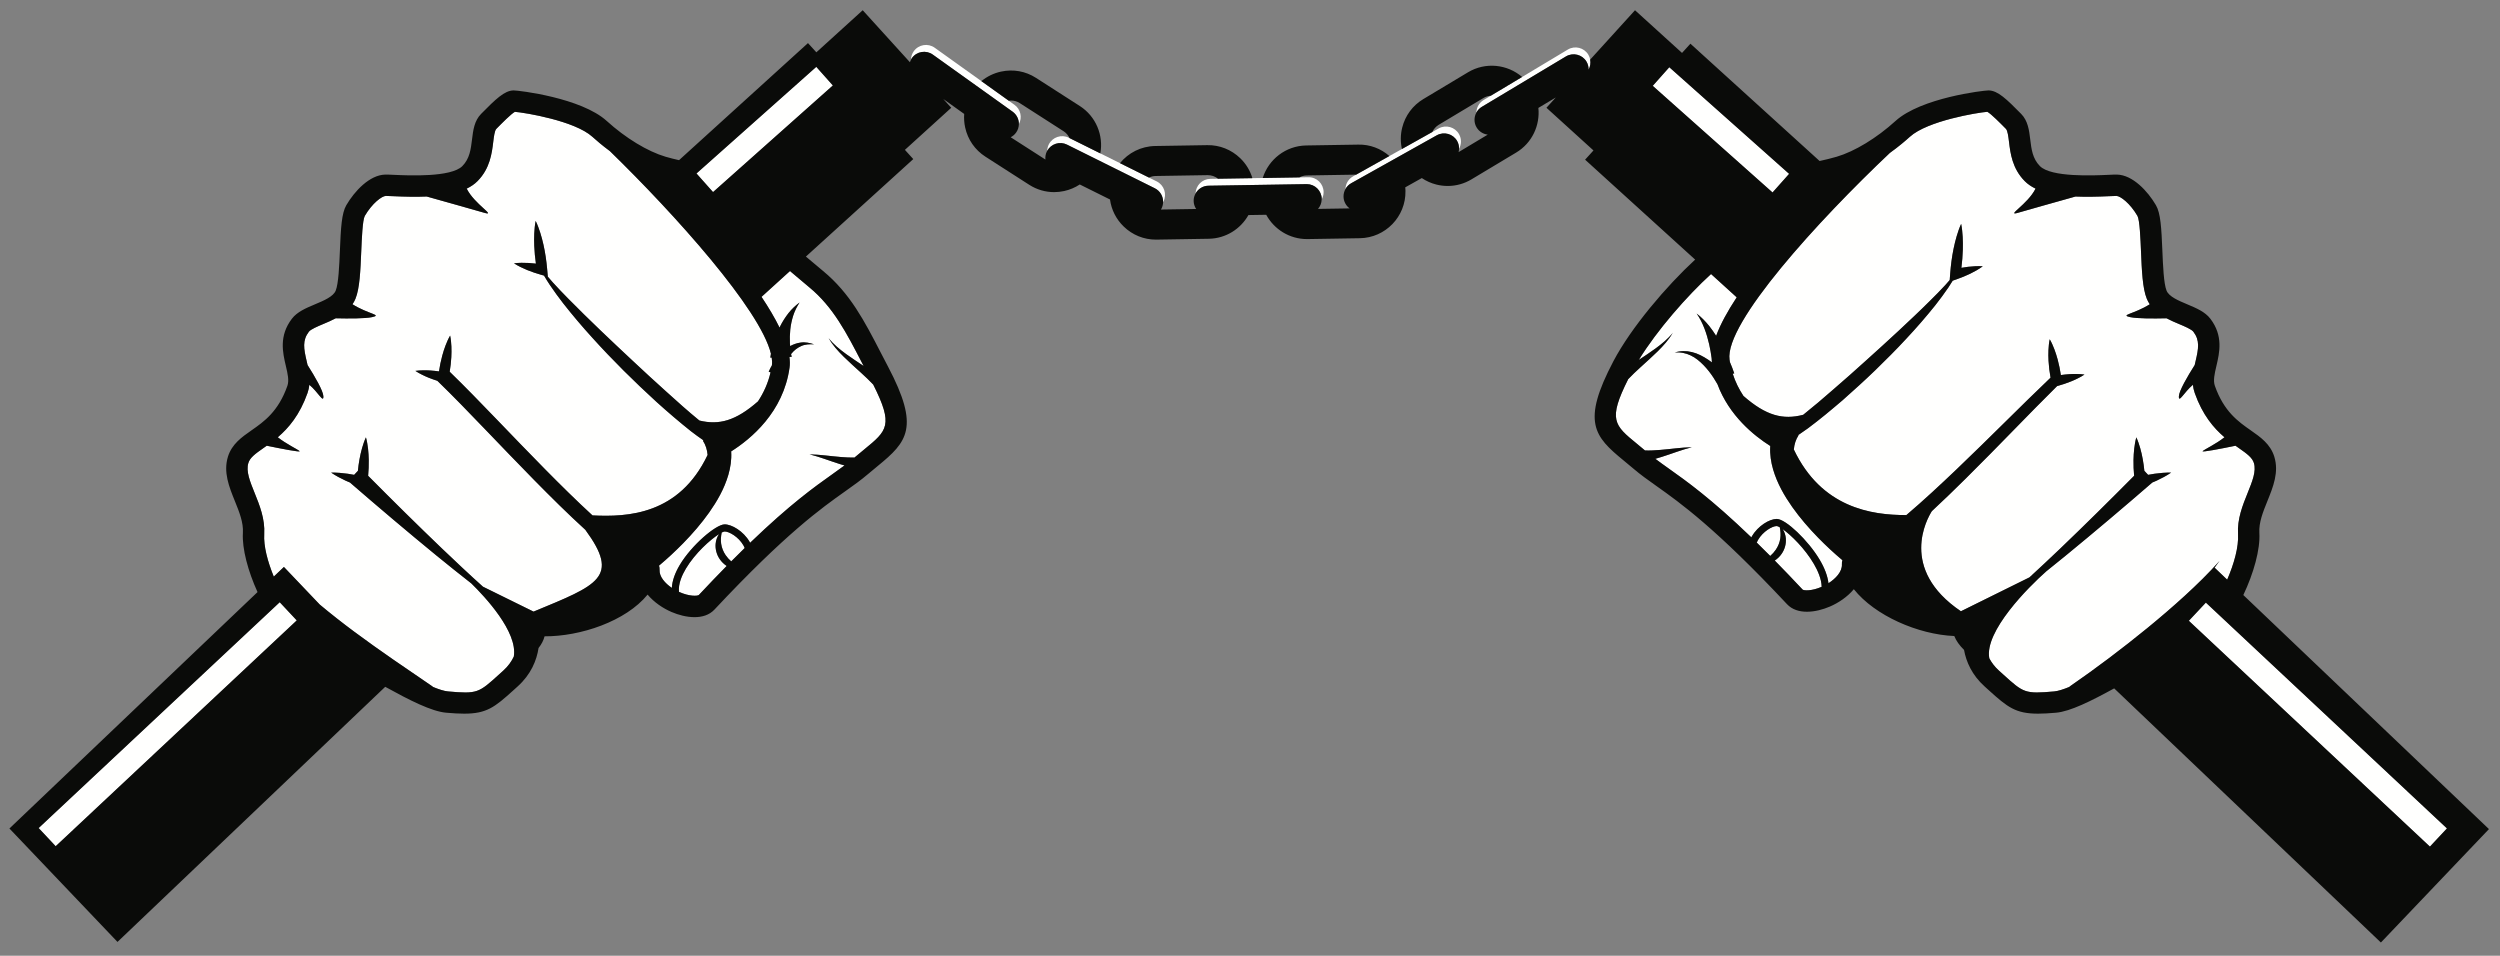 <?xml version="1.0" encoding="UTF-8"?>
<!DOCTYPE svg PUBLIC "-//W3C//DTD SVG 1.1//EN" "http://www.w3.org/Graphics/SVG/1.1/DTD/svg11.dtd">
<svg version="1.1" xmlns="http://www.w3.org/2000/svg" xmlns:xlink="http://www.w3.org/1999/xlink" x="0" y="0" width="531" height="203" viewBox="0, 0, 531, 203">
  <rect x="0" y="0" width="531" height="203" fill="#808080" stroke="none"/>
  <g id="Layer_1">
    <path d="M380.009,36.926 L354.558,14.277 L351.038,18.232 L376.49,40.882 L380.009,36.926 z M468.526,127.992 L464.907,131.856 L516.115,179.822 L519.733,175.957 L468.526,127.992 z M155.45,37.24 L176.901,18.152 L173.381,14.197 L147.93,36.845 L151.45,40.8 L155.45,37.24 z M8.206,175.876 L11.825,179.74 L63.032,131.775 L59.414,127.91 L8.206,175.876 z M337.368,11.623 C336.462,10.113 334.506,9.624 332.998,10.529 L315.128,21.24 C314.154,21.823 313.612,22.845 313.588,23.902 C313.85,23.423 314.227,23 314.729,22.7 L332.599,11.99 C334.106,11.084 336.064,11.574 336.969,13.083 C337.29,13.619 337.427,14.211 337.414,14.793 C337.769,14.147 337.894,13.396 337.754,12.663 C337.685,12.306 337.564,11.953 337.368,11.623 M305.567,27.281 L304.228,28.032 L297.77,31.649 L295.109,33.138 L288.048,37.094 L287.39,37.461 C286.376,38.03 285.805,39.071 285.773,40.154 C286.051,39.655 286.455,39.22 286.989,38.922 L305.169,28.741 C306.703,27.882 308.646,28.431 309.504,29.964 C309.796,30.485 309.913,31.052 309.897,31.608 C310.417,30.674 310.463,29.506 309.903,28.505 C309.044,26.97 307.102,26.423 305.567,27.281 M215.476,22.262 L214.271,21.4 L198.53,10.14 C197.099,9.116 195.11,9.448 194.086,10.878 C193.696,11.423 193.505,12.05 193.495,12.674 C193.557,12.561 193.61,12.445 193.688,12.338 C194.711,10.907 196.701,10.576 198.131,11.6 L215.077,23.721 C215.962,24.355 216.423,25.358 216.406,26.369 C217.167,24.976 216.8,23.208 215.476,22.262 M245.684,38.53 L244.043,37.716 L237.882,34.652 L233.713,32.58 L227.167,29.325 L227.026,29.256 C225.453,28.473 223.539,29.116 222.756,30.691 C222.542,31.122 222.442,31.579 222.433,32.03 C223.253,30.548 225.095,29.956 226.627,30.716 L245.285,39.99 C246.43,40.56 247.074,41.728 247.043,42.928 C247.067,42.885 247.096,42.845 247.118,42.801 C247.901,41.226 247.259,39.314 245.684,38.53 M277.894,37.647 L275.988,37.678 L268.203,37.806 L266.012,37.841 L258.717,37.961 L257.062,37.989 C255.347,38.016 253.98,39.398 253.94,41.097 C254.474,40.134 255.482,39.467 256.664,39.447 L277.495,39.106 C277.513,39.106 277.531,39.106 277.549,39.106 C279.284,39.106 280.704,40.497 280.732,42.239 C280.733,42.282 280.723,42.323 280.722,42.366 C280.983,41.895 281.142,41.358 281.132,40.78 C281.104,39.021 279.685,37.608 277.894,37.647 M378.647,112.392 C379.013,112.974 379.257,113.65 379.311,114.366 C379.405,115.486 379.089,116.649 378.453,117.581 C378.061,118.175 377.541,118.667 376.961,119.061 C378.802,120.931 380.768,122.976 382.882,125.233 C383.167,125.457 384.798,125.565 386.923,124.639 C386.889,122.975 386.091,121.189 385.286,119.804 C383.36,116.494 380.397,113.631 378.647,112.392 M471.43,119.146 C471.087,119.628 470.732,120.1 470.379,120.573 L473.054,123.121 C474.51,119.761 475.522,116.164 475.359,113.452 C475.166,110.225 476.349,107.299 477.392,104.717 C478.398,102.228 479.268,100.079 478.727,98.338 C478.373,97.198 477.313,96.415 475.471,95.129 C475.26,94.982 475.042,94.828 474.82,94.672 C471.649,95.325 467.5,96.133 467.853,95.814 C468.262,95.441 470.719,94.279 472.479,92.876 C470.204,90.936 467.817,88.158 466.164,83.478 C465.956,82.89 465.834,82.307 465.772,81.731 C463.9,83.29 462.739,85.725 462.793,84.175 C462.832,83.026 464.582,80.018 466.151,77.538 C466.215,77.256 466.279,76.978 466.343,76.704 C466.971,74.032 467.282,72.301 465.877,70.459 C465.48,69.94 464.012,69.321 462.829,68.824 C461.979,68.467 461.058,68.076 460.164,67.604 C457.348,67.673 453.925,67.676 452.45,67.359 C450.188,66.873 453.243,66.742 456.609,64.627 C456.366,64.264 456.15,63.873 455.976,63.446 C455.075,61.24 454.918,57.434 454.751,53.403 C454.643,50.754 454.477,46.749 453.999,45.864 C452.422,43.158 450.364,41.635 449.545,41.617 C449.269,41.609 448.649,41.64 447.932,41.673 C445.511,41.783 443.102,41.837 440.838,41.741 C436.548,42.952 430.721,44.574 428.643,45.189 C425.925,45.989 430.679,43.421 432.352,40.064 C431.459,39.633 430.681,39.106 430.044,38.46 C427.398,35.775 427.004,32.529 426.716,30.157 C426.579,29.026 426.423,27.741 426.058,27.37 C424.875,26.171 422.938,24.204 422.117,23.749 C420.032,23.904 409.396,25.657 405.662,29.048 C404.779,29.851 403.292,31.126 401.406,32.48 C386.256,46.793 366.276,68.641 367.354,76.402 C367.377,76.58 367.412,76.753 367.441,76.929 C367.767,77.689 368.073,78.461 368.357,79.312 L368.026,79.37 C368.583,81.12 369.379,82.693 370.304,84.095 C375.106,88.302 378.696,89.224 383.001,88.102 C385.162,86.382 387.285,84.572 389.38,82.735 C391.734,80.726 394.037,78.651 396.343,76.576 C398.665,74.523 400.925,72.398 403.216,70.307 C405.479,68.188 407.747,66.071 409.94,63.88 C411.053,62.799 412.125,61.682 413.184,60.548 C413.504,60.202 413.808,59.842 414.117,59.486 L414.219,58.141 C414.354,56.346 414.581,54.562 414.947,52.794 C415.129,51.909 415.341,51.03 415.599,50.154 C415.866,49.28 416.148,48.408 416.548,47.549 C416.739,48.476 416.814,49.391 416.873,50.302 C416.924,51.213 416.929,52.119 416.903,53.021 C416.868,54.318 416.759,55.607 416.597,56.889 C417.065,56.805 417.536,56.73 418.011,56.672 C419.035,56.556 420.072,56.486 421.151,56.556 C420.28,57.197 419.368,57.697 418.443,58.151 C417.516,58.596 416.568,58.978 415.608,59.314 L414.754,59.614 C414.457,60.104 414.151,60.588 413.835,61.063 C412.958,62.371 412.002,63.62 411.038,64.861 C409.075,67.313 407.016,69.682 404.873,71.966 C402.754,74.276 400.521,76.47 398.285,78.662 C396.03,80.835 393.706,82.934 391.361,85.015 C388.979,87.056 386.569,89.062 384.027,90.959 C383.384,91.426 382.732,91.885 382.057,92.33 C382.016,92.358 381.974,92.385 381.932,92.412 L382.008,92.456 C381.433,93.334 381.109,94.36 381.01,95.477 C386.873,107.806 397.41,109.427 404.913,109.401 C408.558,106.297 412.085,103.014 415.574,99.688 C419.113,96.307 422.607,92.867 426.103,89.421 C429.227,86.345 432.341,83.255 435.536,80.221 C435.323,79.038 435.173,77.846 435.108,76.639 C435.068,75.889 435.058,75.134 435.091,74.371 C435.135,73.609 435.189,72.843 435.36,72.059 C435.77,72.749 436.063,73.459 436.342,74.17 C436.613,74.884 436.84,75.605 437.037,76.328 C437.337,77.429 437.562,78.539 437.728,79.66 C438.346,79.577 438.965,79.507 439.593,79.468 C440.109,79.444 440.626,79.418 441.153,79.439 C441.677,79.442 442.207,79.477 442.747,79.554 C442.294,79.857 441.83,80.117 441.36,80.347 C440.895,80.593 440.417,80.794 439.939,80.994 C438.982,81.383 438.012,81.707 437.028,81.981 L436.927,82.009 C433.877,85.018 430.879,88.104 427.867,91.178 C424.436,94.69 420.996,98.201 417.499,101.666 C415.142,103.997 412.76,106.308 410.322,108.573 C409.345,110.109 403.222,120.849 416.497,129.832 L431.062,122.631 C433.237,120.632 435.395,118.611 437.533,116.572 C442.855,111.475 448.101,106.285 453.286,101.057 C453.186,99.942 453.134,98.821 453.156,97.695 C453.171,96.901 453.216,96.105 453.307,95.305 C453.406,94.504 453.522,93.702 453.755,92.891 C454.115,93.654 454.359,94.427 454.586,95.201 C454.804,95.976 454.979,96.754 455.12,97.535 C455.27,98.356 455.38,99.18 455.46,100.006 L456.262,100.857 C456.71,100.771 457.159,100.69 457.613,100.624 C458.767,100.467 459.933,100.355 461.141,100.386 C460.144,101.068 459.103,101.607 458.049,102.101 C457.753,102.238 457.452,102.359 457.152,102.485 C451.09,107.738 444.983,112.91 438.785,117.988 C437.411,119.109 436.032,120.224 434.649,121.333 C430.805,124.723 421.457,134.106 422.525,139.82 C422.996,140.711 423.65,141.603 424.564,142.426 L425.463,143.239 C429.813,147.182 430.075,147.415 436.324,146.858 C437.147,146.783 438.275,146.422 439.589,145.878 L439.562,145.842 C445.242,141.927 450.791,137.736 456.167,133.343 C458.852,131.141 461.493,128.881 464.057,126.535 C466.619,124.186 469.115,121.759 471.43,119.146 M378.135,114.343 C378.242,113.607 378.192,112.827 378.029,111.996 C377.751,111.838 377.524,111.742 377.385,111.736 C377.378,111.736 377.37,111.736 377.361,111.736 C376.433,111.736 374.448,112.872 373.403,114.687 C373.305,114.856 373.215,115.046 373.131,115.244 C374.05,116.141 375.002,117.084 375.998,118.085 C376.458,117.685 376.86,117.235 377.194,116.742 C377.677,116.027 378.009,115.219 378.135,114.343 M380.674,107.69 C379.014,105.32 377.499,102.739 376.606,99.702 C376.169,98.187 375.899,96.541 375.999,94.818 C376,94.787 376.006,94.756 376.008,94.726 C372.541,92.538 367.273,88.295 364.784,81.596 C364.525,81.139 364.249,80.684 363.966,80.25 C363.34,79.286 362.636,78.375 361.837,77.558 C361.038,76.749 360.155,75.986 359.117,75.499 C358.091,75.001 356.922,74.751 355.712,74.879 C356.859,74.504 358.146,74.483 359.374,74.788 C360.615,75.078 361.744,75.697 362.799,76.391 C363.077,76.576 363.349,76.77 363.615,76.971 C363.612,76.955 363.608,76.938 363.606,76.921 C363.568,76.644 363.553,76.353 363.548,76.057 C363.415,75.095 363.258,74.132 363.041,73.18 C362.512,70.887 361.763,68.611 360.366,66.595 C361.338,67.336 362.214,68.239 363.011,69.211 C363.551,69.884 364.039,70.601 364.509,71.329 C365.426,68.849 366.948,66.075 368.876,63.154 L363.427,58.206 C358.355,62.818 351.955,70.127 348.077,76.448 C349.272,75.653 350.465,74.87 351.613,74.034 C352.959,73.053 354.259,71.996 355.311,70.679 C354.467,72.141 353.308,73.42 352.104,74.611 C350.895,75.803 349.623,76.923 348.39,78.053 C347.503,78.865 346.627,79.684 345.829,80.531 C341.483,89.178 342.854,90.306 347.724,94.291 C348.251,94.723 348.814,95.188 349.394,95.677 L349.408,95.679 C350.448,95.722 351.55,95.652 352.651,95.561 C354.859,95.387 357.105,95.03 359.354,94.991 C357.18,95.529 355.114,96.364 352.948,97.044 C352.501,97.186 352.049,97.32 351.591,97.451 C352.472,98.117 353.401,98.782 354.421,99.505 C358.202,102.186 363.403,105.875 371.988,114.138 C372.025,114.07 372.053,114 372.092,113.932 C373.379,111.697 375.844,110.224 377.369,110.224 L377.418,110.224 C379.311,110.265 384.054,114.78 386.48,118.853 C387.566,120.674 388.187,122.363 388.367,123.878 C389.873,122.915 391.313,121.434 391.219,119.846 C391.201,119.548 391.241,119.26 391.332,118.991 C389.527,117.478 387.839,115.905 386.194,114.229 C384.222,112.205 382.35,110.055 380.674,107.69 M182.919,79.205 C181.683,78.075 180.412,76.955 179.203,75.762 C177.999,74.572 176.839,73.293 175.997,71.83 C177.049,73.15 178.349,74.205 179.693,75.187 C180.908,76.07 182.171,76.894 183.435,77.737 C183.316,77.507 183.19,77.268 183.073,77.04 C179.795,70.696 176.966,65.216 171.936,61.059 C171.88,61.014 170.2,59.612 167.791,57.567 L161.75,63.053 C163.269,65.331 164.575,67.53 165.578,69.582 C165.616,69.503 165.646,69.42 165.687,69.341 C166.187,68.328 166.802,67.375 167.48,66.502 C168.167,65.629 168.982,64.88 169.83,64.246 C169.251,65.147 168.786,66.072 168.474,67.048 C168.17,68.026 167.956,69.007 167.855,70.005 C167.754,71.001 167.731,71.995 167.781,72.981 C167.791,73.159 167.815,73.333 167.828,73.51 C168.51,73.136 169.247,72.876 169.993,72.771 C171.019,72.596 172.017,72.848 172.918,73.131 C171.957,73.091 171.008,73.118 170.185,73.501 C169.364,73.859 168.68,74.409 168.132,75.072 C168.094,75.119 168.062,75.171 168.025,75.217 C168.063,75.43 168.104,75.631 168.151,75.791 L167.673,75.809 C167.78,76.618 167.797,77.377 167.7,78.073 C166.391,87.522 159.514,93.219 155.299,95.878 C155.301,95.908 155.308,95.939 155.309,95.969 C155.408,97.694 155.138,99.339 154.701,100.855 C153.808,103.892 152.293,106.472 150.633,108.842 C148.958,111.207 147.086,113.358 145.113,115.38 C143.467,117.058 141.78,118.629 139.977,120.144 C140.065,120.411 140.107,120.699 140.088,120.998 C139.999,122.5 141.284,123.909 142.699,124.871 C142.778,123.4 143.33,121.762 144.375,120.01 C146.9,115.774 152.04,111.416 153.89,111.376 C155.418,111.353 157.913,112.824 159.215,115.082 C159.255,115.151 159.282,115.221 159.319,115.29 C167.902,107.029 173.104,103.338 176.886,100.657 C177.773,100.029 178.596,99.444 179.376,98.863 C179.036,98.762 178.693,98.663 178.358,98.558 C176.193,97.877 174.127,97.043 171.952,96.505 C174.202,96.544 176.448,96.901 178.656,97.074 C179.614,97.154 180.566,97.203 181.484,97.189 C182.222,96.558 182.925,95.983 183.583,95.444 C188.452,91.458 189.824,90.331 185.478,81.685 C184.68,80.836 183.804,80.018 182.919,79.205 M153.921,112.888 C153.782,112.892 153.56,112.975 153.285,113.115 C153.116,113.958 153.063,114.749 153.172,115.495 C153.299,116.371 153.631,117.179 154.112,117.895 C154.446,118.387 154.85,118.837 155.311,119.238 C156.305,118.237 157.259,117.292 158.177,116.397 C158.093,116.197 158.002,116.007 157.905,115.838 C156.849,114.008 154.864,112.893 153.921,112.888 M95.515,78.958 C98.867,82.207 102.073,85.54 105.288,88.864 C108.784,92.489 112.265,96.115 115.79,99.689 C119.084,103.024 122.414,106.322 125.845,109.471 C133.341,109.85 144.252,109.323 150.297,96.628 C150.198,95.511 149.875,94.487 149.299,93.609 L149.426,93.534 C148.501,92.91 147.639,92.262 146.77,91.604 C144.236,89.586 141.8,87.496 139.417,85.347 C134.685,81.015 130.122,76.514 125.825,71.751 C123.666,69.382 121.589,66.932 119.606,64.405 C118.631,63.125 117.663,61.841 116.772,60.498 C116.35,59.857 115.936,59.205 115.552,58.538 L114.89,58.35 C113.908,58.072 112.936,57.748 111.98,57.359 C111.025,56.96 110.082,56.517 109.169,55.93 C110.246,55.793 111.289,55.802 112.322,55.857 C112.827,55.887 113.328,55.935 113.827,55.995 C113.649,54.748 113.525,53.494 113.476,52.232 C113.441,51.358 113.436,50.481 113.477,49.596 C113.527,48.711 113.592,47.824 113.773,46.922 C114.182,47.746 114.474,48.587 114.75,49.43 C115.016,50.273 115.238,51.122 115.43,51.976 C115.814,53.682 116.06,55.407 116.215,57.144 L116.359,58.764 C116.709,59.177 117.057,59.592 117.422,59.992 C118.496,61.163 119.581,62.322 120.705,63.444 C122.923,65.716 125.216,67.918 127.498,70.127 C129.807,72.31 132.089,74.52 134.427,76.67 C136.755,78.831 139.067,81.006 141.44,83.112 C143.779,85.23 146.128,87.343 148.551,89.321 C152.749,90.345 156.29,89.374 161.002,85.247 C162.175,83.469 163.135,81.415 163.669,79.076 L163.268,78.965 C163.482,78.442 163.7,78.046 163.942,77.626 C163.946,77.602 163.951,77.579 163.955,77.554 C164.021,77.075 163.997,76.533 163.911,75.949 L163.616,75.96 C163.652,75.652 163.695,75.382 163.744,75.122 C161.472,65.705 143.358,45.54 129.547,32.1 C127.91,30.89 126.617,29.776 125.816,29.048 C122.1,25.673 111.547,23.921 109.358,23.752 C108.535,24.211 106.602,26.172 105.422,27.37 C105.056,27.741 104.9,29.026 104.763,30.157 C104.476,32.529 104.082,35.775 101.436,38.46 C100.799,39.107 100.021,39.633 99.127,40.064 C100.8,43.421 105.553,45.989 102.837,45.189 C100.759,44.574 94.93,42.952 90.642,41.74 C88.377,41.837 85.968,41.783 83.547,41.673 C82.895,41.642 82.323,41.616 82.016,41.616 C81.986,41.616 81.959,41.616 81.933,41.617 C81.115,41.635 79.057,43.158 77.478,45.868 C77.002,46.749 76.837,50.753 76.728,53.403 C76.561,57.433 76.404,61.24 75.504,63.446 C75.329,63.873 75.113,64.264 74.869,64.627 C78.236,66.742 81.292,66.873 79.028,67.359 C77.554,67.676 74.132,67.672 71.315,67.604 C70.421,68.076 69.5,68.467 68.65,68.824 C67.468,69.322 65.997,69.94 65.601,70.459 C64.196,72.301 64.509,74.032 65.135,76.704 C65.199,76.976 65.264,77.255 65.326,77.535 C66.897,80.017 68.648,83.026 68.687,84.175 C68.74,85.725 67.578,83.29 65.706,81.73 C65.645,82.307 65.523,82.89 65.315,83.478 C63.661,88.158 61.274,90.936 59.001,92.876 C60.76,94.279 63.217,95.441 63.627,95.814 C63.98,96.133 59.831,95.325 56.659,94.672 C56.437,94.828 56.219,94.982 56.008,95.129 C54.165,96.415 53.106,97.198 52.752,98.338 C52.212,100.078 53.08,102.228 54.087,104.717 C55.131,107.298 56.315,110.225 56.12,113.452 C55.968,115.989 56.845,119.301 58.15,122.47 L60.303,120.419 L67.911,128.403 C70.312,130.417 72.783,132.347 75.299,134.216 C80.715,138.24 86.309,142.01 91.918,145.842 L91.891,145.878 C93.204,146.422 94.331,146.783 95.155,146.858 C101.407,147.417 101.668,147.18 106.016,143.239 L106.913,142.426 C107.952,141.491 108.655,140.47 109.132,139.46 C110.021,134.22 102.979,126.722 100.118,123.924 C97.621,121.972 95.148,119.99 92.693,117.988 C86.495,112.91 80.39,107.738 74.326,102.485 C74.027,102.359 73.727,102.238 73.43,102.101 C72.376,101.607 71.336,101.068 70.338,100.386 C71.546,100.355 72.713,100.467 73.867,100.624 C74.32,100.69 74.769,100.771 75.218,100.857 L76.018,100.006 C76.099,99.18 76.209,98.356 76.359,97.535 C76.502,96.754 76.675,95.976 76.894,95.201 C77.121,94.427 77.365,93.654 77.725,92.891 C77.957,93.702 78.072,94.504 78.172,95.305 C78.264,96.105 78.309,96.901 78.323,97.695 C78.345,98.821 78.294,99.942 78.193,101.057 C83.379,106.285 88.623,111.475 93.946,116.572 C96.793,119.286 99.654,121.987 102.581,124.613 L113.328,129.906 C127.05,124.221 131.753,122.655 124.328,112.533 C120.576,109.116 117.004,105.559 113.47,101.972 C109.932,98.372 106.447,94.733 102.961,91.106 C99.63,87.652 96.307,84.182 92.892,80.882 C92.265,80.682 91.643,80.467 91.028,80.218 C90.552,80.017 90.075,79.815 89.608,79.57 C89.138,79.339 88.675,79.078 88.221,78.776 C88.761,78.699 89.291,78.664 89.815,78.66 C90.341,78.641 90.859,78.665 91.375,78.692 C92.002,78.73 92.623,78.799 93.241,78.883 C93.407,77.763 93.631,76.651 93.931,75.551 C94.129,74.825 94.355,74.107 94.626,73.393 C94.906,72.682 95.198,71.971 95.608,71.28 C95.779,72.065 95.834,72.83 95.877,73.594 C95.91,74.357 95.899,75.112 95.859,75.863 C95.804,76.904 95.683,77.935 95.515,78.958 M154.347,120.213 C152.509,122.08 150.545,124.122 148.436,126.374 C148.131,126.616 146.421,126.718 144.215,125.712 C144.034,124.02 144.848,122.17 145.674,120.784 C147.636,117.494 150.884,114.605 152.723,113.44 C152.319,114.043 152.053,114.76 151.997,115.519 C151.902,116.637 152.22,117.801 152.854,118.734 C153.247,119.326 153.766,119.82 154.347,120.213" fill="#FFFFFE"/>
    <path d="M214.271,21.4 L208.444,17.232 C209.637,16.247 211.057,15.548 212.618,15.208 C215.194,14.645 217.829,15.117 220.038,16.535 L229.352,22.516 C232.807,24.736 234.407,28.769 233.713,32.58 L227.167,29.325 C226.897,28.753 226.479,28.243 225.909,27.877 L216.595,21.897 C216.034,21.536 215.391,21.35 214.733,21.35 C214.58,21.35 214.425,21.38 214.271,21.4 M244.043,37.715 L237.881,34.652 C239.655,32.474 242.336,31.061 245.356,31.011 L256.422,30.829 C259.029,30.781 261.535,31.773 263.43,33.607 C264.659,34.797 265.533,36.251 266.012,37.841 L258.716,37.96 C258.088,37.469 257.331,37.202 256.526,37.2 L245.46,37.381 C244.953,37.389 244.477,37.513 244.043,37.715 M297.77,31.649 C297.439,30.168 297.447,28.62 297.829,27.102 C298.469,24.544 300.062,22.393 302.313,21.044 L311.805,15.354 C315.534,13.118 320.163,13.652 323.296,16.344 L316.631,20.339 C316.1,20.375 315.568,20.526 315.08,20.818 L305.588,26.508 C304.983,26.869 304.518,27.4 304.228,28.032 L297.77,31.649 z M275.988,37.678 L268.203,37.806 C269.44,33.864 273.088,30.967 277.439,30.896 L288.504,30.715 C290.948,30.661 293.271,31.536 295.11,33.138 L288.048,37.094 L277.544,37.266 C276.979,37.276 276.456,37.431 275.988,37.678 M464.908,131.857 L468.525,127.992 L519.733,175.957 L516.115,179.822 L464.908,131.857 z M436.323,146.858 C430.074,147.415 429.812,147.182 425.464,143.239 L424.564,142.426 C423.65,141.603 422.996,140.711 422.525,139.82 C421.457,134.106 430.805,124.723 434.65,121.333 C436.032,120.224 437.411,119.109 438.785,117.988 C444.983,112.91 451.09,107.738 457.153,102.485 C457.452,102.359 457.753,102.238 458.049,102.101 C459.103,101.607 460.143,101.068 461.141,100.386 C459.933,100.356 458.767,100.467 457.613,100.624 C457.159,100.69 456.711,100.772 456.262,100.857 L455.461,100.006 C455.381,99.18 455.27,98.356 455.12,97.535 C454.978,96.754 454.804,95.976 454.586,95.201 C454.358,94.427 454.115,93.654 453.755,92.891 C453.522,93.702 453.406,94.504 453.308,95.305 C453.216,96.105 453.171,96.901 453.156,97.695 C453.134,98.821 453.186,99.942 453.287,101.058 C448.101,106.285 442.856,111.475 437.533,116.572 C435.394,118.611 433.237,120.632 431.062,122.631 L416.497,129.832 C403.222,120.849 409.345,110.109 410.322,108.573 C412.76,106.308 415.143,103.997 417.499,101.666 C420.996,98.201 424.436,94.69 427.866,91.178 C430.878,88.104 433.877,85.018 436.927,82.009 L437.028,81.981 C438.012,81.707 438.983,81.383 439.939,80.994 C440.417,80.793 440.894,80.593 441.36,80.347 C441.83,80.117 442.293,79.857 442.748,79.554 C442.208,79.477 441.677,79.443 441.153,79.439 C440.626,79.418 440.109,79.444 439.592,79.468 C438.965,79.507 438.345,79.577 437.727,79.66 C437.563,78.539 437.336,77.429 437.038,76.329 C436.84,75.605 436.612,74.884 436.343,74.17 C436.063,73.459 435.77,72.749 435.36,72.059 C435.189,72.843 435.134,73.609 435.092,74.372 C435.058,75.135 435.068,75.889 435.107,76.639 C435.173,77.846 435.323,79.038 435.537,80.221 C432.341,83.255 429.228,86.345 426.102,89.421 C422.607,92.867 419.114,96.307 415.574,99.688 C412.085,103.014 408.558,106.298 404.913,109.401 C397.41,109.427 386.872,107.806 381.01,95.477 C381.108,94.36 381.433,93.334 382.008,92.456 L381.932,92.412 C381.974,92.385 382.016,92.358 382.058,92.33 C382.733,91.885 383.385,91.426 384.027,90.959 C386.569,89.062 388.979,87.056 391.36,85.015 C393.707,82.934 396.03,80.835 398.284,78.662 C400.52,76.47 402.754,74.276 404.872,71.966 C407.017,69.682 409.075,67.314 411.038,64.861 C412.002,63.62 412.958,62.371 413.835,61.063 C414.151,60.588 414.457,60.104 414.755,59.614 L415.609,59.314 C416.569,58.978 417.516,58.596 418.443,58.151 C419.369,57.697 420.281,57.197 421.151,56.556 C420.073,56.486 419.035,56.556 418.011,56.672 C417.535,56.73 417.065,56.805 416.598,56.889 C416.758,55.607 416.867,54.318 416.904,53.021 C416.93,52.119 416.924,51.213 416.873,50.302 C416.814,49.39 416.739,48.476 416.548,47.549 C416.148,48.408 415.866,49.28 415.599,50.154 C415.341,51.03 415.128,51.909 414.946,52.794 C414.581,54.562 414.354,56.346 414.219,58.141 L414.116,59.486 C413.808,59.842 413.505,60.202 413.183,60.548 C412.126,61.682 411.053,62.799 409.94,63.88 C407.748,66.071 405.479,68.188 403.215,70.307 C400.925,72.399 398.666,74.523 396.342,76.576 C394.037,78.651 391.734,80.726 389.38,82.735 C387.284,84.572 385.162,86.382 383,88.102 C378.695,89.224 375.107,88.302 370.305,84.095 C369.379,82.693 368.583,81.12 368.026,79.37 L368.358,79.312 C368.073,78.461 367.767,77.689 367.441,76.928 C367.411,76.753 367.377,76.58 367.353,76.402 C366.276,68.641 386.256,46.793 401.406,32.48 C403.291,31.126 404.779,29.851 405.662,29.048 C409.396,25.657 420.031,23.904 422.117,23.749 C422.938,24.204 424.875,26.171 426.058,27.37 C426.423,27.741 426.579,29.026 426.717,30.157 C427.004,32.529 427.397,35.775 430.044,38.46 C430.681,39.107 431.46,39.633 432.352,40.064 C430.68,43.421 425.925,45.989 428.643,45.188 C430.721,44.574 436.549,42.952 440.837,41.741 C443.102,41.837 445.51,41.783 447.932,41.673 C448.649,41.64 449.269,41.609 449.546,41.617 C450.364,41.635 452.423,43.158 453.999,45.864 C454.477,46.75 454.642,50.754 454.751,53.403 C454.918,57.434 455.076,61.241 455.976,63.447 C456.15,63.874 456.367,64.264 456.609,64.627 C453.243,66.743 450.188,66.873 452.451,67.359 C453.925,67.676 457.348,67.673 460.164,67.604 C461.058,68.078 461.979,68.467 462.83,68.824 C464.011,69.321 465.481,69.94 465.877,70.459 C467.282,72.301 466.97,74.032 466.343,76.705 C466.279,76.978 466.214,77.256 466.152,77.538 C464.581,80.018 462.832,83.025 462.792,84.175 C462.738,85.724 463.9,83.29 465.772,81.731 C465.834,82.307 465.956,82.89 466.164,83.478 C467.817,88.158 470.205,90.937 472.479,92.876 C470.72,94.279 468.262,95.441 467.852,95.814 C467.501,96.133 471.649,95.324 474.821,94.672 C475.042,94.829 475.26,94.982 475.472,95.129 C477.314,96.415 478.373,97.198 478.727,98.338 C479.267,100.079 478.398,102.228 477.393,104.717 C476.349,107.299 475.165,110.225 475.359,113.452 C475.523,116.164 474.511,119.761 473.054,123.121 L470.38,120.573 C470.732,120.1 471.087,119.628 471.429,119.146 C469.115,121.759 466.62,124.186 464.057,126.535 C461.492,128.881 458.852,131.141 456.168,133.343 C450.792,137.736 445.242,141.926 439.562,145.842 L439.589,145.878 C438.275,146.422 437.147,146.783 436.323,146.858 M391.219,119.845 C391.313,121.434 389.873,122.915 388.367,123.878 C388.187,122.363 387.566,120.674 386.479,118.853 C384.054,114.78 379.311,110.265 377.418,110.224 L377.369,110.224 C375.844,110.224 373.379,111.697 372.093,113.932 C372.052,114 372.024,114.07 371.989,114.137 C363.403,105.875 358.202,102.186 354.422,99.505 C353.401,98.782 352.472,98.117 351.592,97.451 C352.048,97.321 352.502,97.186 352.948,97.044 C355.114,96.364 357.18,95.53 359.355,94.991 C357.105,95.03 354.859,95.387 352.651,95.561 C351.55,95.652 350.449,95.722 349.408,95.679 L349.394,95.677 C348.814,95.188 348.252,94.723 347.725,94.291 C342.854,90.306 341.483,89.178 345.83,80.532 C346.626,79.684 347.503,78.865 348.389,78.053 C349.624,76.923 350.896,75.803 352.104,74.611 C353.309,73.42 354.467,72.141 355.311,70.678 C354.259,71.996 352.958,73.053 351.613,74.034 C350.464,74.87 349.271,75.653 348.077,76.448 C351.955,70.127 358.354,62.818 363.428,58.206 L368.877,63.154 C366.948,66.075 365.427,68.849 364.509,71.329 C364.039,70.601 363.551,69.884 363.012,69.211 C362.214,68.239 361.337,67.336 360.367,66.595 C361.763,68.612 362.512,70.886 363.042,73.18 C363.257,74.132 363.415,75.095 363.548,76.057 C363.554,76.353 363.568,76.644 363.606,76.921 C363.609,76.939 363.613,76.955 363.615,76.971 C363.349,76.771 363.076,76.576 362.799,76.391 C361.745,75.697 360.615,75.078 359.374,74.788 C358.146,74.483 356.859,74.504 355.712,74.879 C356.922,74.751 358.091,75.001 359.118,75.501 C360.156,75.986 361.039,76.749 361.837,77.558 C362.635,78.375 363.34,79.286 363.966,80.25 C364.249,80.684 364.524,81.139 364.783,81.596 C367.273,88.295 372.541,92.538 376.009,94.726 C376.007,94.756 376,94.787 375.998,94.818 C375.899,96.541 376.17,98.187 376.606,99.702 C377.499,102.739 379.014,105.32 380.674,107.69 C382.35,110.055 384.221,112.205 386.194,114.229 C387.839,115.905 389.527,117.478 391.331,118.991 C391.242,119.26 391.2,119.548 391.219,119.845 M382.882,125.233 C380.768,122.976 378.802,120.931 376.961,119.061 C377.541,118.667 378.061,118.175 378.453,117.581 C379.088,116.649 379.405,115.486 379.311,114.366 C379.258,113.65 379.013,112.974 378.647,112.392 C380.398,113.631 383.36,116.494 385.285,119.804 C386.09,121.189 386.889,122.975 386.922,124.639 C384.798,125.565 383.167,125.457 382.882,125.233 M378.029,111.996 C378.193,112.827 378.242,113.607 378.136,114.343 C378.009,115.219 377.677,116.027 377.194,116.742 C376.86,117.235 376.458,117.685 375.997,118.085 C375.003,117.084 374.049,116.141 373.131,115.244 C373.215,115.046 373.305,114.856 373.402,114.687 C374.448,112.872 376.433,111.736 377.362,111.736 C377.37,111.736 377.378,111.736 377.386,111.736 C377.524,111.742 377.751,111.838 378.029,111.996 M351.038,18.232 L354.558,14.277 L380.01,36.926 L376.489,40.881 L351.038,18.232 z M171.937,61.06 C176.966,65.216 179.795,70.695 183.073,77.04 C183.19,77.268 183.316,77.507 183.435,77.737 C182.171,76.894 180.908,76.071 179.693,75.187 C178.349,74.205 177.049,73.15 175.997,71.83 C176.84,73.293 177.999,74.572 179.203,75.762 C180.412,76.955 181.683,78.075 182.918,79.205 C183.804,80.018 184.68,80.836 185.478,81.685 C189.824,90.331 188.453,91.458 183.583,95.444 C182.925,95.983 182.222,96.558 181.485,97.19 C180.566,97.203 179.614,97.154 178.656,97.074 C176.448,96.901 174.202,96.544 171.953,96.505 C174.127,97.043 176.193,97.877 178.358,98.558 C178.693,98.663 179.037,98.762 179.376,98.863 C178.596,99.444 177.774,100.029 176.886,100.657 C173.104,103.338 167.903,107.029 159.319,115.29 C159.282,115.221 159.254,115.151 159.215,115.082 C157.913,112.824 155.418,111.353 153.889,111.376 C152.039,111.416 146.9,115.774 144.375,120.01 C143.33,121.763 142.778,123.4 142.698,124.871 C141.284,123.909 139.998,122.5 140.088,120.998 C140.106,120.699 140.065,120.411 139.976,120.144 C141.78,118.629 143.467,117.058 145.113,115.38 C147.086,113.358 148.957,111.207 150.634,108.842 C152.294,106.472 153.808,103.892 154.701,100.855 C155.138,99.339 155.408,97.694 155.309,95.969 C155.307,95.939 155.301,95.908 155.299,95.878 C159.513,93.219 166.39,87.522 167.701,78.073 C167.797,77.377 167.781,76.618 167.673,75.81 L168.15,75.791 C168.104,75.631 168.063,75.43 168.025,75.217 C168.062,75.171 168.095,75.119 168.132,75.072 C168.68,74.409 169.365,73.859 170.185,73.501 C171.007,73.118 171.958,73.091 172.918,73.131 C172.017,72.848 171.019,72.596 169.993,72.77 C169.247,72.876 168.51,73.138 167.829,73.51 C167.814,73.333 167.791,73.159 167.781,72.981 C167.731,71.995 167.754,71.001 167.855,70.004 C167.956,69.007 168.17,68.026 168.474,67.048 C168.787,66.072 169.251,65.147 169.831,64.245 C168.982,64.88 168.167,65.629 167.48,66.501 C166.801,67.375 166.186,68.328 165.686,69.341 C165.646,69.42 165.615,69.503 165.578,69.583 C164.575,67.53 163.27,65.331 161.749,63.053 L167.791,57.567 C170.2,59.612 171.88,61.014 171.937,61.06 M155.31,119.238 C154.85,118.837 154.447,118.387 154.112,117.895 C153.631,117.179 153.299,116.371 153.172,115.495 C153.064,114.749 153.116,113.958 153.285,113.115 C153.56,112.975 153.782,112.892 153.921,112.889 C154.865,112.893 156.849,114.008 157.905,115.838 C158.002,116.007 158.093,116.197 158.177,116.397 C157.258,117.292 156.305,118.236 155.31,119.238 M148.436,126.374 C148.132,126.616 146.422,126.719 144.215,125.712 C144.034,124.021 144.849,122.17 145.674,120.784 C147.635,117.494 150.884,114.604 152.723,113.44 C152.32,114.043 152.053,114.759 151.997,115.519 C151.902,116.637 152.219,117.801 152.854,118.734 C153.248,119.326 153.767,119.82 154.347,120.213 C152.509,122.08 150.546,124.122 148.436,126.374 M106.914,142.426 L106.015,143.239 C101.668,147.18 101.407,147.417 95.155,146.858 C94.331,146.783 93.204,146.422 91.891,145.878 L91.918,145.842 C86.309,142.01 80.715,138.24 75.298,134.217 C72.783,132.347 70.312,130.417 67.911,128.403 L60.304,120.419 L58.151,122.47 C56.845,119.301 55.968,115.989 56.121,113.452 C56.315,110.225 55.131,107.298 54.087,104.717 C53.081,102.227 52.212,100.078 52.752,98.338 C53.106,97.198 54.166,96.415 56.008,95.129 C56.219,94.982 56.437,94.829 56.659,94.672 C59.83,95.324 63.979,96.133 63.628,95.814 C63.217,95.441 60.76,94.279 59.001,92.876 C61.275,90.937 63.661,88.158 65.315,83.478 C65.523,82.89 65.645,82.307 65.707,81.73 C67.579,83.29 68.74,85.724 68.687,84.175 C68.647,83.025 66.898,80.017 65.326,77.536 C65.264,77.255 65.199,76.977 65.135,76.705 C64.51,74.032 64.196,72.301 65.602,70.459 C65.998,69.94 67.469,69.322 68.65,68.824 C69.501,68.467 70.421,68.078 71.315,67.604 C74.132,67.672 77.554,67.676 79.028,67.359 C81.291,66.873 78.237,66.743 74.869,64.627 C75.113,64.264 75.329,63.874 75.504,63.447 C76.404,61.241 76.561,57.433 76.729,53.403 C76.837,50.753 77.003,46.75 77.478,45.868 C79.057,43.158 81.114,41.635 81.934,41.617 C81.959,41.616 81.986,41.616 82.017,41.616 C82.324,41.616 82.895,41.642 83.547,41.673 C85.967,41.783 88.377,41.837 90.642,41.741 C94.93,42.952 100.759,44.574 102.837,45.188 C105.553,45.989 100.8,43.421 99.127,40.064 C100.02,39.633 100.799,39.107 101.435,38.46 C104.082,35.775 104.476,32.53 104.763,30.157 C104.9,29.026 105.056,27.741 105.422,27.37 C106.603,26.172 108.536,24.211 109.357,23.752 C111.547,23.921 122.1,25.673 125.816,29.048 C126.617,29.776 127.91,30.889 129.547,32.1 C143.359,45.54 161.472,65.705 163.744,75.123 C163.695,75.382 163.652,75.652 163.616,75.96 L163.911,75.949 C163.998,76.533 164.021,77.075 163.955,77.554 C163.951,77.579 163.946,77.602 163.942,77.626 C163.7,78.046 163.482,78.442 163.269,78.965 L163.668,79.076 C163.135,81.415 162.175,83.469 161.002,85.247 C156.291,89.374 152.749,90.345 148.551,89.321 C146.128,87.343 143.78,85.23 141.44,83.112 C139.067,81.006 136.754,78.831 134.427,76.67 C132.089,74.52 129.807,72.31 127.497,70.128 C125.216,67.918 122.923,65.717 120.706,63.444 C119.581,62.322 118.496,61.163 117.422,59.992 C117.058,59.592 116.709,59.177 116.359,58.765 L116.214,57.144 C116.06,55.407 115.814,53.682 115.43,51.976 C115.239,51.122 115.017,50.273 114.75,49.43 C114.474,48.587 114.182,47.747 113.773,46.922 C113.592,47.824 113.526,48.711 113.478,49.596 C113.436,50.48 113.441,51.358 113.477,52.232 C113.526,53.494 113.65,54.748 113.826,55.995 C113.328,55.936 112.827,55.887 112.322,55.857 C111.289,55.802 110.246,55.793 109.17,55.929 C110.081,56.517 111.025,56.961 111.98,57.359 C112.937,57.748 113.908,58.072 114.89,58.35 L115.551,58.538 C115.936,59.205 116.35,59.857 116.773,60.498 C117.663,61.841 118.632,63.125 119.606,64.405 C121.59,66.932 123.665,69.382 125.825,71.751 C130.122,76.514 134.685,81.015 139.417,85.347 C141.801,87.496 144.235,89.586 146.77,91.604 C147.639,92.262 148.501,92.91 149.426,93.534 L149.299,93.609 C149.875,94.487 150.198,95.511 150.297,96.628 C144.252,109.323 133.341,109.85 125.845,109.471 C122.414,106.322 119.085,103.024 115.789,99.689 C112.266,96.115 108.784,92.489 105.288,88.864 C102.072,85.54 98.867,82.207 95.515,78.958 C95.683,77.935 95.804,76.903 95.86,75.863 C95.899,75.112 95.911,74.357 95.877,73.594 C95.835,72.83 95.778,72.065 95.607,71.28 C95.199,71.971 94.906,72.682 94.626,73.393 C94.356,74.107 94.128,74.825 93.931,75.552 C93.632,76.651 93.407,77.763 93.241,78.883 C92.624,78.799 92.003,78.73 91.376,78.692 C90.859,78.665 90.342,78.641 89.815,78.66 C89.292,78.664 88.761,78.699 88.221,78.776 C88.674,79.078 89.137,79.339 89.608,79.57 C90.075,79.815 90.552,80.017 91.028,80.218 C91.643,80.467 92.265,80.682 92.892,80.882 C96.307,84.182 99.629,87.652 102.96,91.106 C106.447,94.733 109.931,98.372 113.47,101.972 C117.003,105.559 120.577,109.116 124.327,112.533 C131.753,122.655 127.05,124.221 113.327,129.906 L102.581,124.613 C99.655,121.987 96.793,119.286 93.946,116.572 C88.623,111.475 83.379,106.285 78.193,101.058 C78.294,99.942 78.346,98.821 78.323,97.695 C78.309,96.901 78.264,96.105 78.172,95.305 C78.072,94.504 77.957,93.702 77.725,92.891 C77.364,93.654 77.122,94.427 76.893,95.201 C76.675,95.976 76.502,96.754 76.36,97.535 C76.209,98.356 76.099,99.18 76.018,100.006 L75.218,100.857 C74.769,100.772 74.32,100.69 73.866,100.624 C72.712,100.467 71.546,100.356 70.338,100.386 C71.337,101.068 72.377,101.607 73.43,102.101 C73.727,102.238 74.027,102.359 74.326,102.485 C80.39,107.738 86.495,112.91 92.694,117.988 C95.149,119.99 97.621,121.972 100.117,123.924 C102.979,126.722 110.022,134.22 109.133,139.46 C108.655,140.471 107.952,141.491 106.914,142.426 M11.824,179.74 L8.206,175.876 L59.414,127.911 L63.032,131.775 L11.824,179.74 z M151.892,33.32 L173.381,14.197 L176.901,18.151 L151.45,40.8 L147.93,36.845 L151.892,33.32 z M476.482,126.389 C478.668,121.786 480.1,116.702 479.889,113.181 C479.756,110.977 480.65,108.762 481.599,106.417 C482.819,103.4 484.081,100.279 483.06,96.992 C482.228,94.312 480.114,92.836 478.068,91.408 C475.399,89.545 472.373,87.433 470.442,81.966 C470.038,80.823 470.373,79.394 470.761,77.74 C471.429,74.891 472.26,71.346 469.485,67.707 C468.356,66.226 466.525,65.456 464.588,64.642 C462.676,63.837 460.697,63.006 460.177,61.732 C459.576,60.261 459.415,56.354 459.285,53.215 C459.084,48.349 458.911,45.28 457.922,43.583 C456.199,40.629 452.998,37.153 449.643,37.081 C449.214,37.072 448.59,37.1 447.724,37.14 C444.738,37.277 435.66,37.695 433.276,35.276 C431.715,33.693 431.475,31.71 431.221,29.612 C430.985,27.667 430.741,25.657 429.289,24.186 C426.182,21.031 424.33,19.245 422.409,19.203 L422.389,19.203 C421.277,19.203 408.021,20.778 402.612,25.69 C398.618,29.318 393.944,32.159 390.109,33.291 C388.851,33.662 387.664,33.931 386.517,34.19 L386.483,34.197 L359.042,9.281 L357.262,11.241 L347.275,2.174 L337.753,12.662 C337.894,13.396 337.77,14.147 337.413,14.793 C337.428,14.211 337.29,13.619 336.969,13.083 C336.063,11.574 334.107,11.084 332.6,11.99 L314.729,22.7 C314.228,23 313.85,23.423 313.588,23.902 C313.06,24.862 313.029,26.063 313.634,27.07 C314.162,27.953 315.052,28.486 316.001,28.595 L309.805,32.31 C309.863,32.08 309.891,31.845 309.898,31.608 C309.913,31.052 309.797,30.485 309.504,29.964 C308.646,28.431 306.703,27.882 305.169,28.741 L286.989,38.921 C286.455,39.22 286.051,39.655 285.773,40.154 C285.252,41.087 285.206,42.256 285.767,43.258 C285.995,43.666 286.302,44 286.654,44.262 L279.944,44.371 C280.415,43.83 280.704,43.133 280.722,42.366 C280.723,42.323 280.734,42.282 280.733,42.239 C280.705,40.497 279.284,39.106 277.549,39.106 C277.531,39.106 277.514,39.106 277.495,39.107 L256.663,39.447 C255.482,39.467 254.474,40.134 253.94,41.097 C253.678,41.569 253.521,42.107 253.53,42.685 C253.542,43.315 253.738,43.896 254.062,44.386 L246.573,44.507 C246.623,44.427 246.675,44.348 246.719,44.261 C246.933,43.831 247.031,43.377 247.043,42.928 C247.074,41.728 246.431,40.56 245.285,39.99 L226.627,30.716 C225.095,29.955 223.253,30.548 222.433,32.03 C222.409,32.072 222.379,32.107 222.357,32.151 C222.079,32.709 221.99,33.309 222.048,33.887 L214.67,29.15 C215.111,28.926 215.507,28.596 215.815,28.165 C216.205,27.62 216.396,26.993 216.407,26.369 C216.423,25.358 215.963,24.355 215.078,23.722 L198.131,11.6 C196.701,10.576 194.711,10.907 193.688,12.337 C193.61,12.445 193.556,12.561 193.495,12.674 C193.399,12.849 193.322,13.029 193.262,13.214 L183.239,2.174 L173.393,11.112 L171.613,9.153 L144.227,34.019 C143.306,33.808 142.364,33.584 141.369,33.291 C137.536,32.159 132.862,29.318 128.866,25.69 C123.458,20.778 110.201,19.203 109.089,19.203 L109.069,19.203 C107.15,19.245 105.298,21.031 102.19,24.185 C100.738,25.657 100.495,27.667 100.259,29.612 C100.003,31.71 99.764,33.693 98.204,35.276 C95.82,37.694 86.74,37.278 83.755,37.14 C82.892,37.1 82.268,37.072 81.835,37.081 C78.481,37.153 75.28,40.629 73.558,43.583 C72.569,45.28 72.395,48.348 72.195,53.215 C72.065,56.354 71.903,60.26 71.303,61.732 C70.782,63.006 68.804,63.837 66.891,64.642 C64.954,65.456 63.124,66.226 61.993,67.707 C59.219,71.346 60.049,74.891 60.717,77.74 C61.105,79.394 61.441,80.823 61.037,81.966 C59.106,87.433 56.08,89.545 53.411,91.409 C51.365,92.836 49.252,94.312 48.418,96.992 C47.398,100.279 48.66,103.4 49.881,106.417 C50.829,108.761 51.724,110.975 51.591,113.181 C51.389,116.541 52.682,121.327 54.7,125.757 L2,175.972 L24.954,200.064 L81.822,145.877 C86.972,148.724 91.65,151.101 94.752,151.378 C96.236,151.51 97.494,151.582 98.59,151.582 C103.35,151.582 105.064,150.225 109.063,146.601 L109.951,145.797 C112.789,143.24 113.992,140.25 114.389,137.638 C115.024,136.838 115.453,136.004 115.667,135.154 C123.246,135.194 132.904,131.985 137.551,126.295 C138.938,127.956 140.848,129.217 142.627,129.983 C145.604,131.265 149.563,131.807 151.737,129.487 C166.908,113.291 174.492,107.916 179.51,104.359 C181.319,103.076 182.882,101.968 184.415,100.655 C185.132,100.039 185.817,99.479 186.457,98.955 C192.715,93.833 195.421,90.798 188.625,77.883 C188.102,76.891 187.598,75.915 187.104,74.957 C183.599,68.17 180.573,62.309 174.825,57.561 C173.879,56.78 172.615,55.719 171.173,54.496 L193.981,33.789 L192.202,31.829 L202.047,22.89 L200.348,21.019 L204.797,24.2 C204.725,25.15 204.789,26.116 204.998,27.074 C205.559,29.651 207.084,31.85 209.293,33.269 L218.606,39.248 C220.207,40.277 222.032,40.808 223.897,40.808 C224.604,40.808 225.316,40.731 226.025,40.576 C227.228,40.315 228.345,39.834 229.343,39.18 L235.765,42.373 C236.059,44.55 237.064,46.559 238.675,48.116 C240.529,49.912 242.954,50.896 245.518,50.896 C245.572,50.896 245.627,50.895 245.681,50.894 L256.749,50.712 C260.371,50.654 263.503,48.629 265.167,45.679 L268.945,45.618 C270.619,48.694 273.876,50.78 277.6,50.78 C277.653,50.78 277.708,50.779 277.764,50.779 L288.831,50.597 C294.262,50.509 298.609,46.017 298.521,40.585 L298.518,40.405 C298.514,40.198 298.493,39.994 298.478,39.79 L301.99,37.823 C302.922,38.445 303.958,38.917 305.078,39.198 C305.882,39.4 306.693,39.499 307.501,39.499 C309.262,39.499 310.991,39.025 312.535,38.1 L322.028,32.409 C325.419,30.378 327.135,26.615 326.75,22.922 L330.453,20.702 L328.467,22.89 L338.453,31.956 L336.675,33.916 L360.049,55.14 C353.981,60.722 346.462,69.552 342.682,76.732 C335.887,89.645 338.594,92.68 344.851,97.802 C345.489,98.327 346.175,98.886 346.893,99.502 C348.425,100.816 349.988,101.924 351.797,103.206 C356.815,106.764 364.398,112.139 379.57,128.334 C381.747,130.656 385.703,130.113 388.681,128.829 C390.459,128.065 392.367,126.805 393.754,125.146 C398.221,130.764 407.383,134.765 415.088,135.093 C415.49,136.107 416.202,137.1 417.16,138.038 C417.616,140.553 418.834,143.37 421.527,145.797 L422.415,146.6 C426.414,150.225 428.129,151.582 432.89,151.582 C433.985,151.582 435.244,151.51 436.729,151.378 C439.706,151.112 444.141,148.908 449.051,146.211 L505.701,200.19 L528.654,176.099 L476.482,126.389" fill="#0A0B09"/>
  </g>
</svg>
